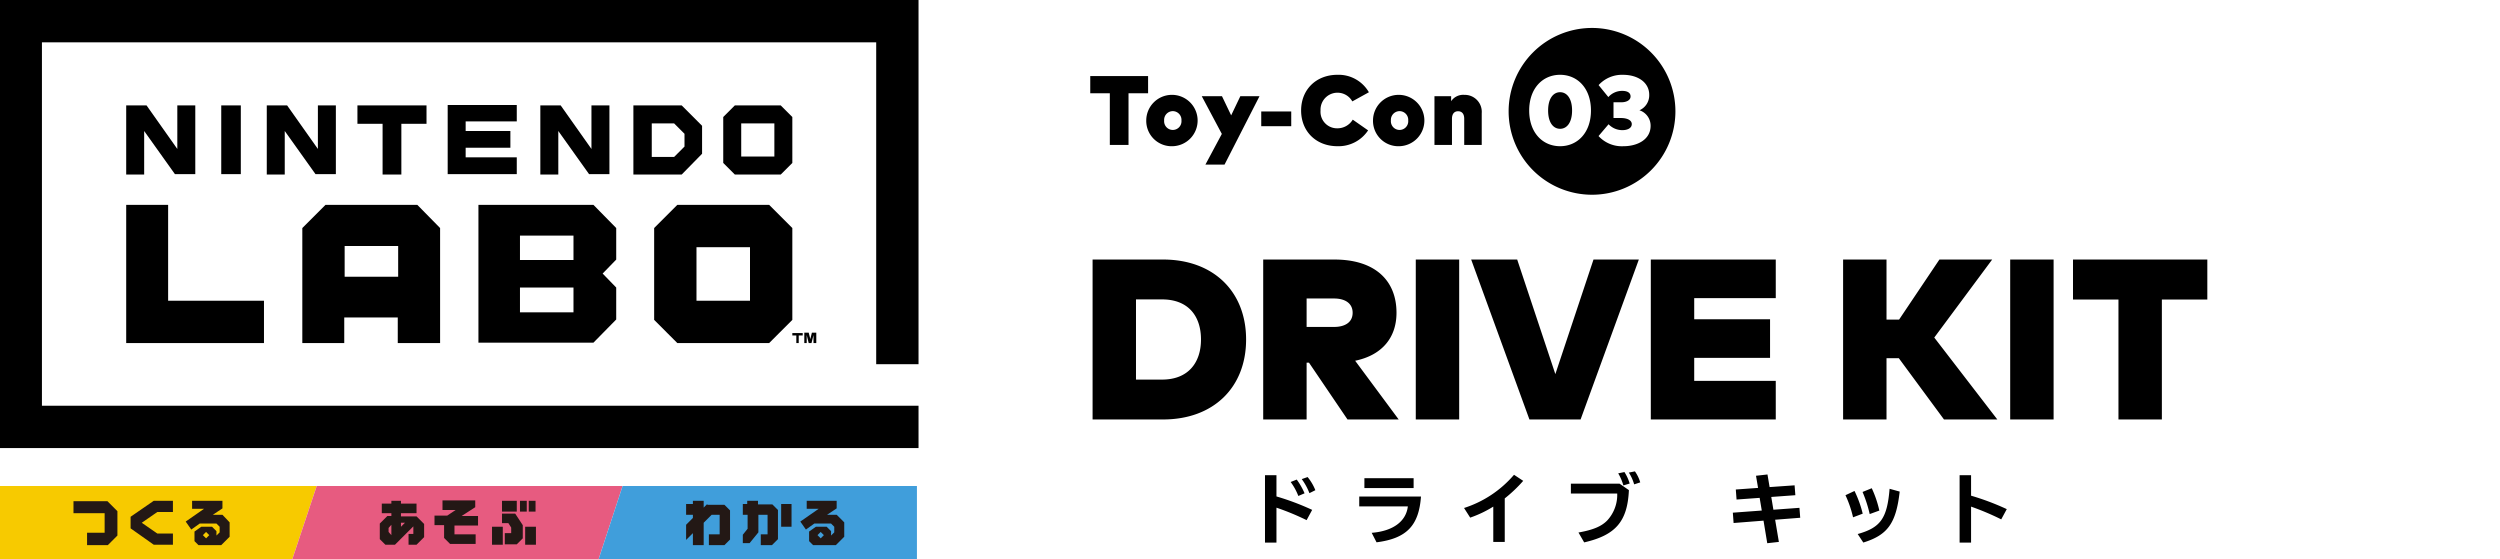 <svg id="レイヤー_1" data-name="レイヤー 1" xmlns="http://www.w3.org/2000/svg" viewBox="0 0 626 140"><defs><style>.cls-1{fill:#f7ca00;}.cls-2{fill:#e75b80;}.cls-3{fill:#409edb;}.cls-4{fill:#231815;}</style></defs><title>title_drive</title><path d="M192.6,85.9l5.8-5.8v-23l-5.8-5.8h-23l-5.8,5.8v23l5.8,5.8Zm-18.2-24h13.4V75.3H174.4ZM55.4,43.6h4.9V26.4H55.4Zm-11.6,0h5.1V26.4H44.4V37.3L36.7,26.4H31.6V43.7h4.5V32.8Zm132-5.1v-7l-5.1-5.1H158.6V43.7h12.1Zm-12.6.7V30.9h5.6l2.6,2.6v3.2l-2.6,2.6h-5.6Zm-53,46.7V57.1l-5.7-5.8h-23l-5.8,5.8V85.9H86.2V79.5H99.6v6.4ZM86.3,61.6H99.7v7.7H86.3ZM200,85.9V84h1v-.6h-2.6V84h1v1.9Zm4.4,0V83.3h-1.1l-.4,1.6-.4-1.6h-1.1v2.6h.6v-2l.5,2h.7l.5-2v2ZM230,91.1V0H0V112.2H230V101.6H10.5v-91H219.4V91.2H230ZM129.4,30.5V26.3H112.1V43.6h17.3V39.4H116.6V37h11.2V32.8H116.6V30.4h12.8Zm18.1,13.1h5.1V26.4h-4.5V37.3l-7.7-10.9h-5.1V43.7h4.5V32.8Zm-63.4,0V26.4H79.6V37.3L71.9,26.4H66.8V43.7h4.5V32.8L79,43.6ZM31.6,85.9H66.1V75.3h-24v-24H31.6ZM154.3,57.1l-5.7-5.8H119.8V85.8h28.8l5.7-5.8V72l-3.4-3.5,3.4-3.5ZM143.6,78.2H130.2V72h13.4Zm0-13.1H130.2V59h13.4Zm54.8-24.3V29.3l-2.9-2.9H184l-2.9,2.9V40.8l2.9,2.9h11.5Zm-12.8-9.9h8.3v8.3h-8.3ZM100.5,43.6V31h6.3V26.4H89.5V31h6.3V43.7h4.7Z"/><polygon class="cls-1" points="73.2 140 -0.4 140 -0.4 121.7 79.3 121.7 73.2 140"/><polygon class="cls-2" points="149.9 140 73.2 140 79.3 121.7 155.9 121.7 149.9 140"/><polygon class="cls-3" points="229.6 140 149.9 140 155.9 121.7 229.6 121.7 229.6 140"/><path class="cls-4" d="M100.4,129.2v-.7h3.9v-2.4h-3.9v-.7H98v.7H95.6v2.4H98v.7H97l-1.9,1.9V135l1.4,1.4h2.4l4.6-4.6v1.9h-1.2v2.7h2l1.9-1.9v-3.3l-1.9-1.9h-3.9ZM98,134l-.7-.8h0v-1h0l.7-.8Zm2.4-2.1v-1h1Zm29-6.5h-3.7v2.7h3.7Zm2.5,0h-1.7v2.7h1.7ZM119,127v-1.7h-8.2v2.4h3.3l-2.1,1.4h-3.2v2.4h2.4v3.2l1.5,1.5h6.4v-2.4h-5.3v-2.2h5.9v-2.4h-4.1Zm12.5,9.4h2.7v-4.5h-2.7Zm.9-11v2.7h1.7v-2.7Zm-9.2,11h2.7v-4.5h-2.7Zm2.5-7.8h0V131h1.6l.7,1.1v1.4h-1.6v2.8h3l1.5-1.5v-3.3l-1.9-2.9Z"/><path class="cls-4" d="M177.1,126.2l-.9.9v-1.7h-2.7v.8h-1.7v2.7h1.7v.8l-1.7,1.7v3.8l1.7-1.7v3h2.7v-5.6l2-2h2v4.9h-2.7v2.7h3.9l1.4-1.4v-7.3l-1.4-1.4h-4.3Zm32.4,2.7h-2.4l2.4-1.6v-1.9H202v2h3l-4.6,3.2,1.4,2,2.1-1.5h4.2l.8.8v1.4l-.8.8V133l-1.1-1.1h-2.7l-1.7,1.2v2.4l1,1h5.7l2.1-2.1v-3.6Zm-4,5.9-.8-.8.8-.8.8.8Zm-15.7-8.6v-.8h-2.7v.8H186v2.7h1.2v3.5l-1.2,1.5V136h1.7l2.2-2.7v-4.4h2.3v4.9h-1.7v2.7h2.8l1.5-1.5v-7.3l-1.4-1.4h-3.6Zm5.8,5.7h2.6v-5.7h-2.6Z"/><path class="cls-4" d="M18.4,125.4v3.1h7.8v4.9H21.8v3.1H27l2.4-2.4V128l-2.5-2.5H18.4Zm14.3,4v2.9l5.8,4.1h4.8v-2.8H39.4l-3.9-2.7,3.9-2.7h3.9v-2.8H38.5Zm23-.5H53.3l2.4-1.6v-1.9H48.1v2h3l-4.6,3.2,1.4,2,2.1-1.5h4.2l.8.8v1.4l-.8.8V133l-1.1-1.1H50.4l-1.7,1.2v2.4l1,1h5.7l2.1-2.1v-3.6Zm-4.1,5.9-.8-.8.8-.8.8.8Z"/><path d="M325.958,119.968a15.109,15.109,0,0,1,1.922,3.518l1.483-.741a12.349,12.349,0,0,0-1.938-3.29Zm-1.254.115-1.522.608a15,15,0,0,1,1.922,3.5l1.559-.665A17.251,17.251,0,0,0,324.7,120.083Zm-5.079-1.1h-2.871v16.889h2.871v-8.75a62.877,62.877,0,0,1,7.551,3.121l1.39-2.569a63.266,63.266,0,0,0-8.941-3.365Zm22.02,3.233H353.97V119.74H341.645Zm-1.291,4.583h12.172c-.439,3.785-3.749,6.2-9.054,6.62l1.217,2.377c7.513-.97,10.595-4.147,11.126-11.469H340.354Zm26.242.4,1.54,2.416a28.551,28.551,0,0,0,5.782-2.758V135.7h2.871V124.8a34.853,34.853,0,0,0,4.622-4.395l-2.3-1.52A27.487,27.487,0,0,1,366.6,127.2Zm26.755-6.087v2.474h11.6a9.451,9.451,0,0,1-2.53,6.77c-1.464,1.483-3.557,2.34-7.171,2.987l1.427,2.471c7.893-1.806,10.842-5.248,11.2-13.085l-2.339-1.617Zm14.512-2.776a11.225,11.225,0,0,1,1.33,2.947l1.522-.494a9.284,9.284,0,0,0-1.33-2.758Zm-2.663.189a12.873,12.873,0,0,1,1.293,3.026l1.578-.476a11.193,11.193,0,0,0-1.312-2.873Zm45.383,8.636-6.523.476-.533-3.2,6.03-.437-.191-2.473-6.257.438-.532-3.157-2.873.323.515,3.042-5.573.4.189,2.511,5.782-.419.533,3.176-7.246.534.19,2.586,7.493-.59.933,5.649,2.91-.323-.933-5.555,6.278-.494Zm14.585,6.562,1.407,2.13c6.1-1.883,8.216-4.832,9.109-12.761l-2.529-.7C472.547,129.8,470.892,132.122,465.168,133.72Zm-.8-10.784L462.105,124a27.558,27.558,0,0,1,1.9,5.534l2.416-.912A27.589,27.589,0,0,0,464.369,122.936Zm6.218,4.906a26.712,26.712,0,0,0-1.9-5.592l-2.3.933a32.989,32.989,0,0,1,1.788,5.535Zm22.971-8.862h-2.871v16.889h2.871v-9.015a65.836,65.836,0,0,1,7.551,3.194l1.388-2.566a63.793,63.793,0,0,0-8.939-3.367ZM277.9,36.289h4.681V23.359h4.9V19.048H273v4.311h4.9Zm15.77.321a6.432,6.432,0,1,0-6.649-6.428A6.351,6.351,0,0,0,293.67,36.61Zm0-8.781a2.189,2.189,0,0,1,2.168,2.353,2.175,2.175,0,1,1-4.335,0A2.188,2.188,0,0,1,293.67,27.829Zm14.613,1.059-2.3-4.8h-5.061l5.025,9.445-4.114,7.684h4.79l8.756-17.129h-4.8Zm15.043-.985h-7.511v3.7h7.511ZM334.9,36.61a8.875,8.875,0,0,0,7.672-3.965l-3.843-2.685a4.459,4.459,0,0,1-3.891,2.168,4.138,4.138,0,0,1-4.175-4.458,4.25,4.25,0,0,1,7.956-2.279l4.15-2.291a8.756,8.756,0,0,0-7.869-4.371c-5.332,0-9.1,3.7-9.1,8.941S329.564,36.61,334.9,36.61Zm15.55,0a6.432,6.432,0,1,0-6.649-6.428A6.351,6.351,0,0,0,350.446,36.61Zm0-8.781a2.189,2.189,0,0,1,2.168,2.353,2.175,2.175,0,1,1-4.335,0A2.188,2.188,0,0,1,350.446,27.829Zm16.19,8.46h4.384V28.347a4.254,4.254,0,0,0-4.36-4.594,3.632,3.632,0,0,0-3.3,1.588V24.086h-4.175v12.2h4.384V29.75c0-1.318.653-1.895,1.527-1.895.961,0,1.54.651,1.54,1.871Zm24.008-4.039c1.712,0,3-1.577,3-4.58s-1.292-4.582-3-4.582-3,1.577-3,4.582S388.931,32.25,390.644,32.25Zm8,16.513A20.882,20.882,0,1,0,377.76,27.881,20.882,20.882,0,0,0,398.641,48.763Zm7.257-19.21h-1.883V25.612h1.933c1.329,0,2.34-.529,2.34-1.465s-.825-1.391-2.081-1.391a4.606,4.606,0,0,0-3.485,1.552l-2.438-3a7.9,7.9,0,0,1,6.1-2.574c3.841,0,6.575,1.983,6.575,5a4.09,4.09,0,0,1-2.451,3.879,4.066,4.066,0,0,1,2.8,3.867c0,3.485-3.314,5.135-6.835,5.135a7.906,7.906,0,0,1-6.207-2.55l2.513-2.955a4.725,4.725,0,0,0,3.436,1.478c1.305,0,2.376-.493,2.376-1.528C408.583,30.058,407.365,29.553,405.9,29.553ZM390.644,18.729c4.335,0,7.732,3.35,7.732,8.941s-3.4,8.94-7.732,8.94-7.734-3.35-7.734-8.94S386.321,18.729,390.644,18.729Zm-99.385,46.26H273.584v40.043h17.675c12.529,0,20.765-7.952,20.765-20.021S303.788,64.989,291.259,64.989Zm-.285,30.061h-6.522V74.971h6.522c6.577,0,9.753,4.175,9.753,10.04C300.727,90.787,297.551,95.05,290.974,95.05Zm48.357-4.72c6.778-1.4,10.353-5.833,10.353-12.013,0-8.065-5.348-13.328-15.53-13.328H316.306v40.043h10.87V90.817h.6l9.637,14.215h12.814Zm-5.292-8.465h-6.863V74.742h6.863c2.689,0,4.662,1.145,4.662,3.575S336.728,81.865,334.039,81.865Zm20.472,23.167H365.38V64.989H354.511Zm55.855-40.043H399.011l-9.552,28.688-9.554-28.688H368.38l14.586,40.043h12.813Zm34.285,30.375h-20.42v-5.75h18.991V79.947H424.231v-5.29h20.42V64.989H413.362v40.043h31.289Zm39.69-10.84,14.5-19.535H485.627l-10.1,15.046h-3.144V64.989h-10.87v40.043h10.87V89.7h3.088l11.3,15.33h13.356Zm19.011,20.508h10.87V64.989h-10.87Zm15.727-40.043V75h11.383v30.032h10.87V75h11.382V64.989Z"/></svg>